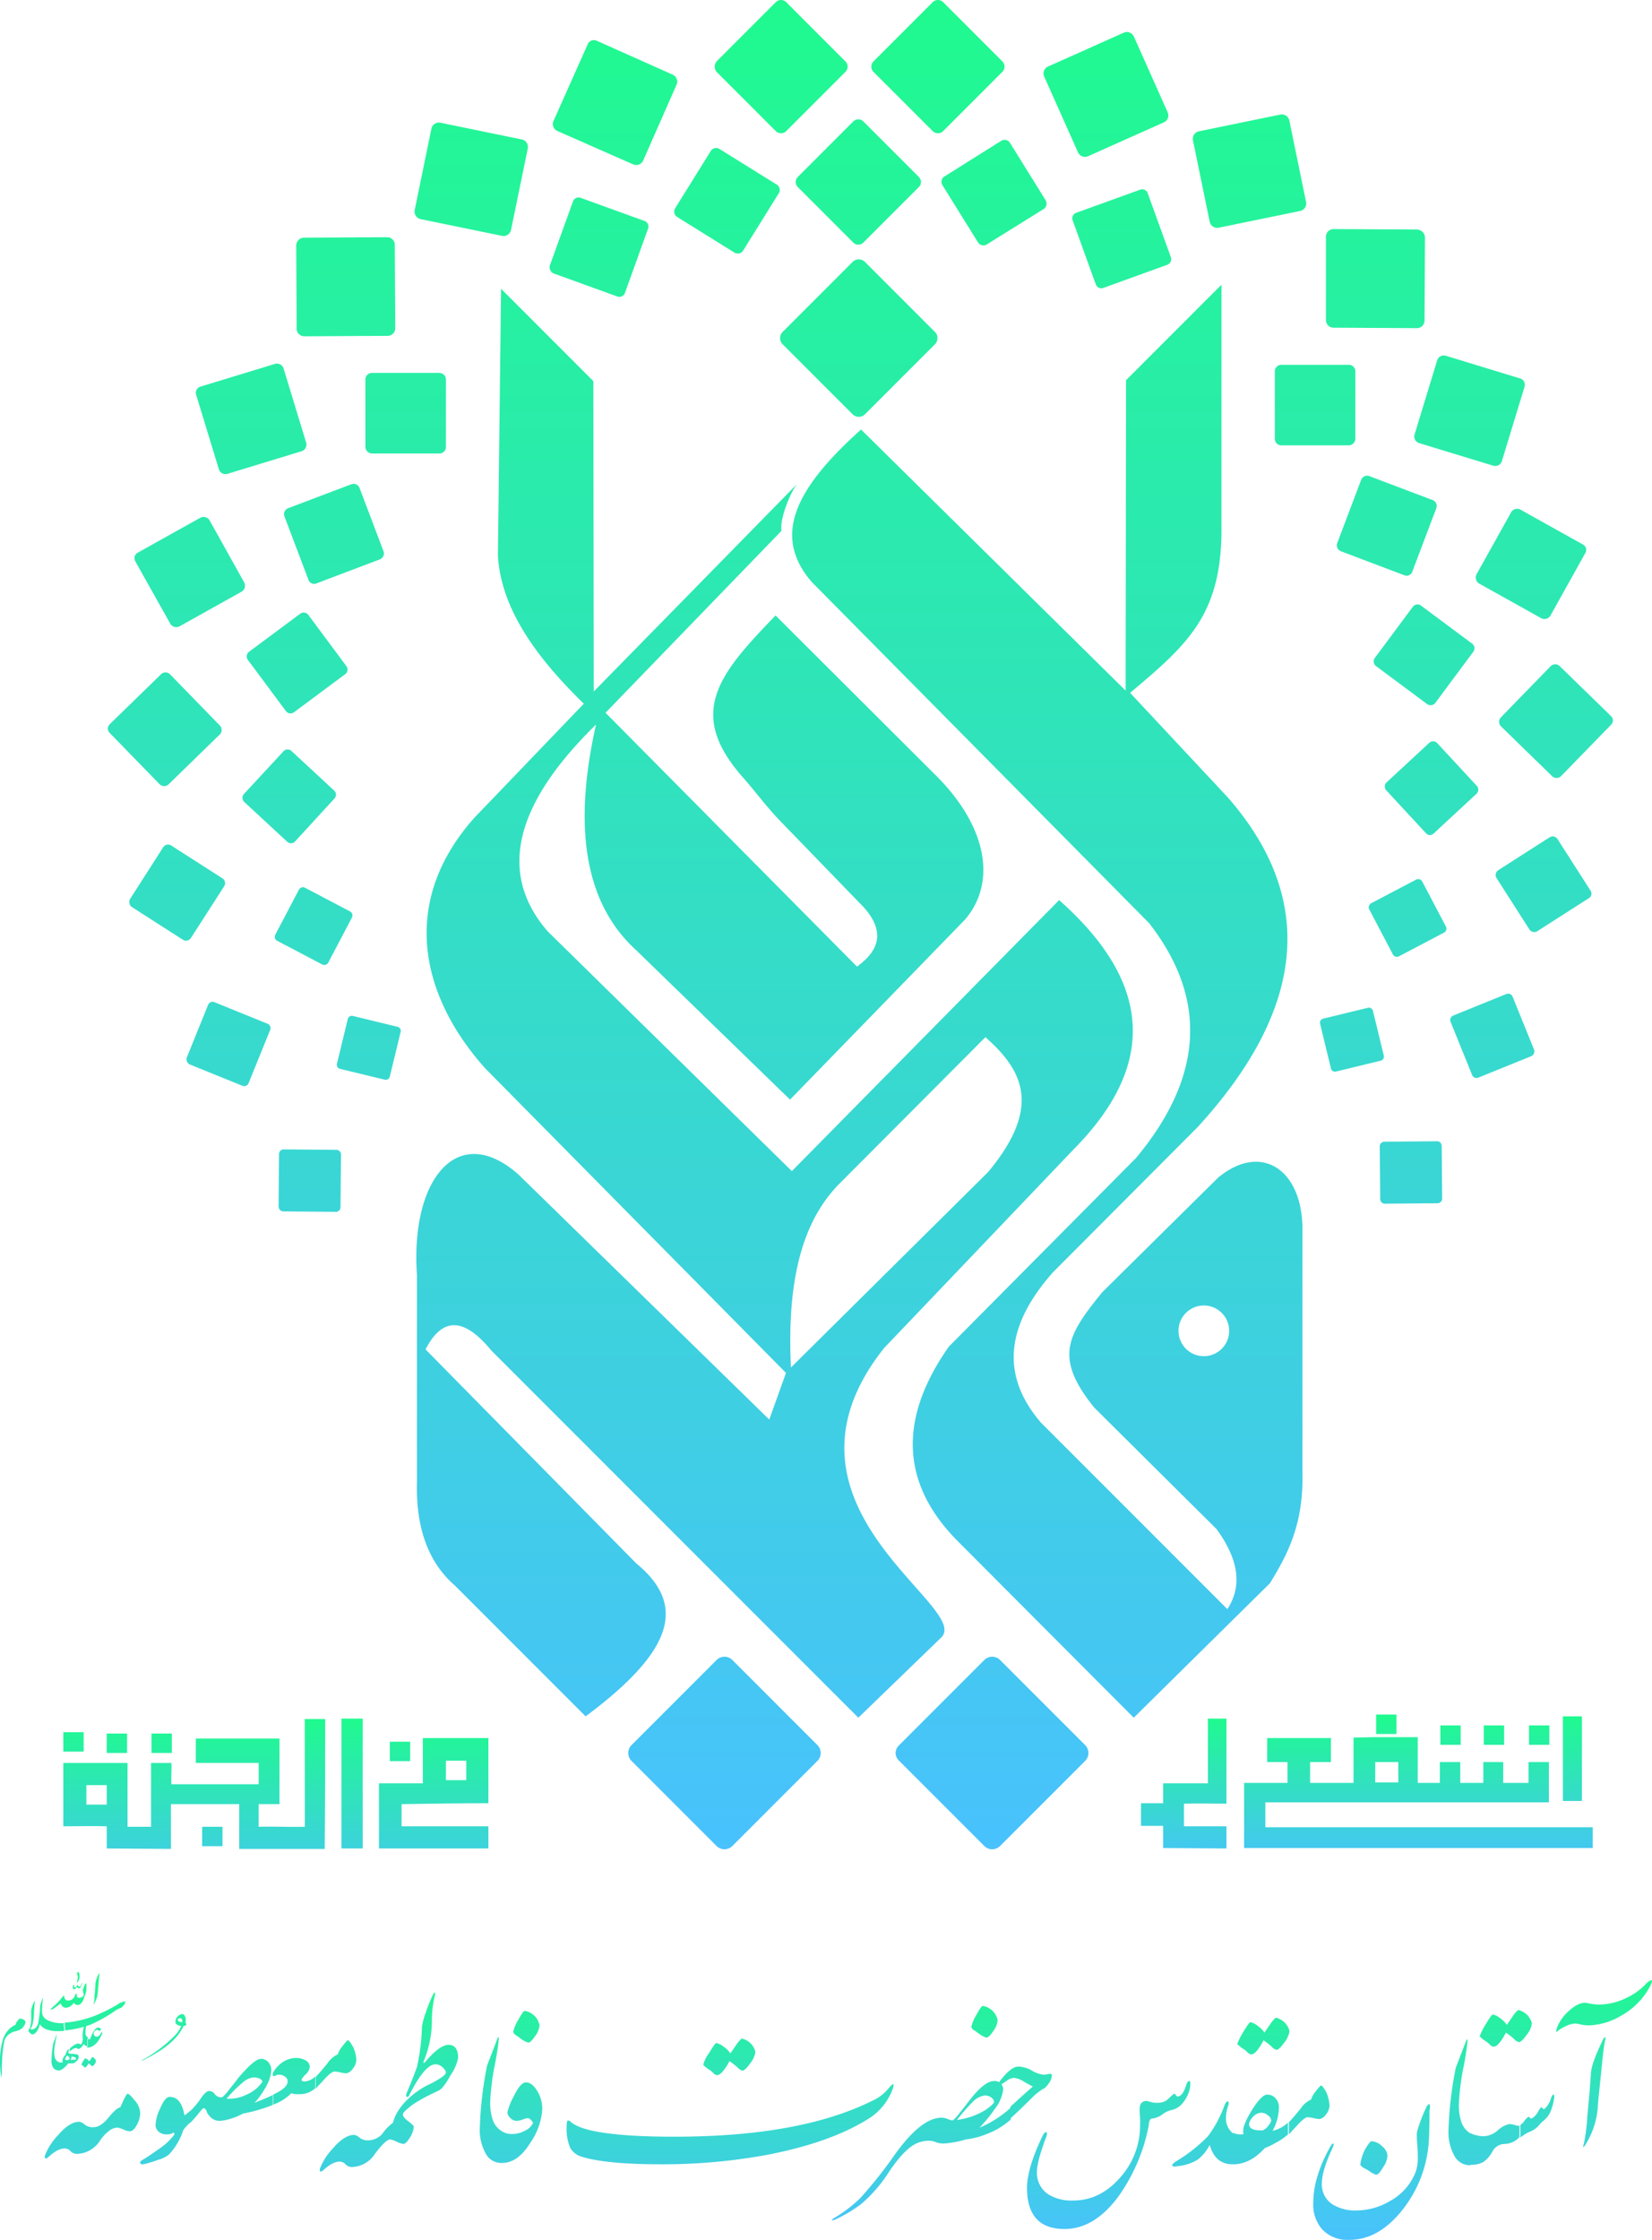 <?xml version="1.0" encoding="utf-8"?><svg xmlns="http://www.w3.org/2000/svg" xmlns:xlink="http://www.w3.org/1999/xlink" width="365.3" height="495.025" viewBox="0 0 365.3 495.025"><defs><linearGradient id="a" x1="0.5" x2="0.5" y2="1" gradientUnits="objectBoundingBox"><stop offset="0" stop-color="#1ffa8e"/><stop offset="1" stop-color="#49c1fe"/></linearGradient></defs><g transform="translate(0.2 0.025)"><path d="M98.4,389.1h4.5v4.3H98.4Zm-79.5,5.4h4.5v4.3H18.9Zm25.6,9.2H49V408H44.5ZM23.4,383.1h4.5v4.3H23.4Zm-9.6-.3h4.5v4.3H13.8Zm19.5.3h4.5v4.3H33.3Zm42-3.3H80v28.7H75.3ZM86,384.9h4.5v4.3H86Zm-2.4,23.6V394.1h9.7v-10h14.5v14.4c-6.4,0-12.8.1-19.2.2v4.9h19.2v4.9Zm-60.2,0v-4.9c-3.2-.1-6.4,0-9.6,0v-14H28v14.1h5.2V389.6h4.5c.1,1.6-.1,3.1,0,4.7H57v-4.7H43.1v-5.4H61.6v14.5H57v5c3.3-.1,6.9.1,10.2,0V379.9h4.5c0,9.3,0,19.3-.1,28.7H52.7v-9.9H37.6v9.9l-14.2-.1Z" fill-rule="evenodd" fill="url(#a)"/><path d="M257,408.4v-4.9h-4.9v-5H257v-4.4h9.9V379.8H271v18.8c-3.1,0-6.3-.1-9.4,0v5H271v4.9Zm88.4-29.1h4.2V398h-4.2Zm-27.1,2h4.5v4.3h-4.5Zm9.6,0h4.5v4.3h-4.5Zm10,0h4.5v4.3h-4.5ZM299.1,384v10h-9.6v-4.6h4.6v-5.3H280v5.3h4.5V394h-9.6v14.4H352v-4.6H279.6v-5.5h62.7v-8.9h-4.5V394h-5.6v-4.6h-4.4V394h-5.1v-4.6h-4.5V394h-4.9V383.9h-9.7Zm4.8,5.4H309v4.5h-5.1Zm.2-10.5h4.5v4.3h-4.5Z" fill-rule="evenodd" fill="url(#a)"/><path d="M110.6,63.8,131,84.2l.1,68.6L176,107c-1.7,2.3-3.8,7.9-3.4,10.3l-38.9,40.2,55.6,56.1c4.7-3.4,6.4-7.5,1.6-13l-18.5-19.1c-3.2-3.3-5.8-6.9-8.4-9.8-12.5-14.2-5.2-22.8,7.3-35.7L207,171.6c11.1,11.2,13.2,23.4,6.2,31.6L174.5,243l-34-33c-11.9-10.8-13.8-28.2-8.9-49.9-18.2,17.8-21.7,33-10.7,45.7l54,53L234,198.9c19.3,17.1,22.8,35.3,3.2,55.1l-41.9,43.9c-27.9,35.1,20.2,57.4,12.5,64.1l-18.2,17.6-81.2-81.2c-6-7.3-10.8-7.4-14.5-.2l46.6,47.3c11.6,9.5,7.6,19.8-11.2,33.8l-28.9-28.9q-8.85-7.65-8.4-23.1V281.8c-1.5-21.2,9-34.2,22.5-22.2l55.4,54.1,3.7-10.3-66.5-67.3c-14.5-16.2-18.9-36.9-2.4-55.4l24.2-25.2c-10.7-10.4-18.3-21.1-19-32.7l.7-59Zm64.1,238.4c-.8-16.8,1.5-31.3,10.7-40.6l32.3-32.4c8.4,7.4,12.5,15.5.6,29.8l-43.6,43.2ZM269.9,62.9,248.8,84l-.1,68.6L190.2,94.9c-14.6,13.1-19.7,23.5-10.9,33.7L253.9,204q19.5,25.05-2.9,51.9l-41.4,41.7c-11.5,16.4-10.2,30.5,1.7,42.7l39.2,39.3,30.1-29.7c4-6.5,7.5-13.2,7.2-24.6V271c-.3-12.7-9.2-18.5-18.6-10.8l-25.7,25.4c-7.6,9.4-10.8,14.3-1.7,25.5l27,26.8c5.4,7.4,5.4,13.1,2.4,17.7L230,314.4c-9.4-10.9-7.3-22,2.6-33.2L264.7,249c23.2-25.4,26.8-49.8,6.5-72.9l-21.5-23c13.1-11,20.5-17.6,20.2-37.4V62.9ZM266,288.5a5.6,5.6,0,1,1-5.6,5.6A5.591,5.591,0,0,1,266,288.5ZM139.4,385.7l18.9-18.9a2.478,2.478,0,0,1,3.4,0l18.9,18.9a2.478,2.478,0,0,1,0,3.4L161.7,408a2.478,2.478,0,0,1-3.4,0l-18.9-18.9a2.478,2.478,0,0,1,0-3.4Zm59.2,0,18.9-18.9a2.478,2.478,0,0,1,3.4,0l18.9,18.9a2.478,2.478,0,0,1,0,3.4L220.9,408a2.478,2.478,0,0,1-3.4,0l-18.9-18.9a2.3,2.3,0,0,1,0-3.4ZM172.9,73.3l15.4-15.4a1.933,1.933,0,0,1,2.8,0l15.4,15.4a1.933,1.933,0,0,1,0,2.8L191.1,91.5a1.933,1.933,0,0,1-2.8,0L172.9,76.1A1.933,1.933,0,0,1,172.9,73.3ZM158.3,13.5l13-13a1.633,1.633,0,0,1,2.4,0l13,13a1.634,1.634,0,0,1,0,2.4l-13,13a1.633,1.633,0,0,1-2.4,0l-13-13A1.824,1.824,0,0,1,158.3,13.5Zm34.7,0,13-13a1.634,1.634,0,0,1,2.4,0l13,13a1.634,1.634,0,0,1,0,2.4l-13,13a1.634,1.634,0,0,1-2.4,0l-13-13A1.633,1.633,0,0,1,193,13.5ZM131.8,9l16.8,7.5a1.682,1.682,0,0,1,.8,2.2L142,35.5a1.682,1.682,0,0,1-2.2.8L123,28.9a1.682,1.682,0,0,1-.8-2.2l7.5-16.8A1.511,1.511,0,0,1,131.8,9ZM97.2,27.1l18,3.7a1.7,1.7,0,0,1,1.3,2l-3.7,18a1.7,1.7,0,0,1-2,1.3l-18-3.7a1.7,1.7,0,0,1-1.3-2l3.7-18a1.7,1.7,0,0,1,2-1.3ZM67,52.5l18.4-.1a1.685,1.685,0,0,1,1.7,1.7l.1,18.4a1.685,1.685,0,0,1-1.7,1.7l-18.4.1a1.685,1.685,0,0,1-1.7-1.7l-.1-18.4A1.75,1.75,0,0,1,67,52.5ZM44.2,85.4l16.4-5a1.538,1.538,0,0,1,1.9,1l5,16.4a1.538,1.538,0,0,1-1,1.9l-16.4,5a1.538,1.538,0,0,1-1.9-1l-5-16.4a1.428,1.428,0,0,1,1-1.9ZM30.3,122.1l13.8-7.7a1.554,1.554,0,0,1,2,.5l7.7,13.8a1.554,1.554,0,0,1-.5,2l-13.8,7.7a1.554,1.554,0,0,1-2-.5L29.7,124a1.375,1.375,0,0,1,.6-1.9ZM24.1,160l11.3-11a1.417,1.417,0,0,1,2,0l11,11.3a1.417,1.417,0,0,1,0,2l-11.3,11a1.417,1.417,0,0,1-2,0L24.1,162a1.335,1.335,0,0,1,0-2Zm4.5,38.6,7.3-11.4a1.276,1.276,0,0,1,1.7-.4L49,194.1a1.276,1.276,0,0,1,.4,1.7L42,207.3a1.276,1.276,0,0,1-1.7.4l-11.4-7.3a1.378,1.378,0,0,1-.3-1.8Zm12.5,35.1,4.7-11.6a1.068,1.068,0,0,1,1.5-.6l11.6,4.7a1.068,1.068,0,0,1,.6,1.5l-4.7,11.6a1.068,1.068,0,0,1-1.5.6l-11.6-4.7A1.285,1.285,0,0,1,41.1,233.7Zm20.3,32.9.1-11.6a1.028,1.028,0,0,1,1.1-1l11.6.1a1.028,1.028,0,0,1,1,1.1l-.1,11.6a1.028,1.028,0,0,1-1.1,1l-11.6-.1a1.1,1.1,0,0,1-1-1.1ZM149.1,46,157,33.3a1.4,1.4,0,0,1,1.9-.4l12.7,7.9a1.4,1.4,0,0,1,.4,1.9l-7.9,12.7a1.4,1.4,0,0,1-1.9.4l-12.7-7.9A1.4,1.4,0,0,1,149.1,46ZM121.4,58.6l5.1-14.1a1.3,1.3,0,0,1,1.7-.8l14.1,5.1a1.3,1.3,0,0,1,.8,1.7L138,64.7a1.3,1.3,0,0,1-1.7.8l-14.1-5.1a1.5,1.5,0,0,1-.8-1.8ZM80.6,98.8v-15A1.43,1.43,0,0,1,82,82.4H97a1.43,1.43,0,0,1,1.4,1.4v15a1.43,1.43,0,0,1-1.4,1.4H82A1.5,1.5,0,0,1,80.6,98.8ZM68,128.1l-5.3-14a1.4,1.4,0,0,1,.8-1.8l14-5.3a1.4,1.4,0,0,1,1.8.8l5.3,14a1.4,1.4,0,0,1-.8,1.8l-14,5.3A1.332,1.332,0,0,1,68,128.1Zm-5,29-8.4-11.3a1.28,1.28,0,0,1,.3-1.8l11.3-8.4a1.28,1.28,0,0,1,1.8.3l8.4,11.3a1.28,1.28,0,0,1-.3,1.8l-11.3,8.4a1.28,1.28,0,0,1-1.8-.3Zm.3,28.9-9.5-8.8a1.238,1.238,0,0,1-.1-1.7l8.8-9.5a1.238,1.238,0,0,1,1.7-.1l9.5,8.8a1.238,1.238,0,0,1,.1,1.7L65,186A1.238,1.238,0,0,1,63.3,186ZM71,213.1l-9.9-5.2a1.012,1.012,0,0,1-.4-1.4l5.2-9.9a1.012,1.012,0,0,1,1.4-.4l9.9,5.2a1.012,1.012,0,0,1,.4,1.4l-5.2,9.9A1.012,1.012,0,0,1,71,213.1Zm13.9,25.5L75,236.2a.921.921,0,0,1-.7-1.1l2.4-9.9a.921.921,0,0,1,1.1-.7l9.9,2.4a.921.921,0,0,1,.7,1.1L86,237.9A.921.921,0,0,1,84.9,238.6ZM176.2,39.1l12.3-12.3a1.569,1.569,0,0,1,2.2,0L203,39.1a1.569,1.569,0,0,1,0,2.2L190.7,53.6a1.569,1.569,0,0,1-2.2,0L176.2,41.3a1.565,1.565,0,0,1,0-2.2ZM248.3,7.2l-16.8,7.5a1.682,1.682,0,0,0-.8,2.2l7.5,16.8a1.682,1.682,0,0,0,2.2.8L257.2,27a1.682,1.682,0,0,0,.8-2.2L250.5,8a1.682,1.682,0,0,0-2.2-.8Zm34.6,18.1-18,3.7a1.7,1.7,0,0,0-1.3,2l3.7,18a1.7,1.7,0,0,0,2,1.3l18-3.7a1.7,1.7,0,0,0,1.3-2l-3.7-18A1.7,1.7,0,0,0,282.9,25.3Zm30.2,25.4-18.4-.1a1.685,1.685,0,0,0-1.7,1.7V70.7a1.685,1.685,0,0,0,1.7,1.7l18.4.1a1.685,1.685,0,0,0,1.7-1.7l.1-18.4a1.839,1.839,0,0,0-1.8-1.7Zm22.8,32.9-16.4-5a1.538,1.538,0,0,0-1.9,1l-5,16.4a1.538,1.538,0,0,0,1,1.9l16.4,5a1.538,1.538,0,0,0,1.9-1l5-16.4A1.461,1.461,0,0,0,335.9,83.6Zm13.9,36.7L336,112.6a1.554,1.554,0,0,0-2,.5l-7.7,13.8a1.554,1.554,0,0,0,.5,2l13.8,7.7a1.554,1.554,0,0,0,2-.5l7.7-13.8A1.359,1.359,0,0,0,349.8,120.3Zm6.2,37.9-11.3-11a1.417,1.417,0,0,0-2,0l-11,11.3a1.417,1.417,0,0,0,0,2l11.3,11a1.417,1.417,0,0,0,2,0l11-11.3A1.335,1.335,0,0,0,356,158.2Zm-4.5,38.6-7.3-11.4a1.276,1.276,0,0,0-1.7-.4l-11.4,7.3a1.276,1.276,0,0,0-.4,1.7l7.3,11.4a1.276,1.276,0,0,0,1.7.4l11.4-7.3A1.17,1.17,0,0,0,351.5,196.8ZM339,231.9l-4.7-11.6a1.068,1.068,0,0,0-1.5-.6l-11.6,4.7a1.068,1.068,0,0,0-.6,1.5l4.7,11.6a1.068,1.068,0,0,0,1.5.6l11.6-4.7A1.179,1.179,0,0,0,339,231.9Zm-20.3,32.9-.1-11.6a1.028,1.028,0,0,0-1.1-1l-11.6.1a1.028,1.028,0,0,0-1,1.1L305,265a1.028,1.028,0,0,0,1.1,1l11.6-.1A1.028,1.028,0,0,0,318.7,264.8ZM231,44.2l-7.9-12.7a1.4,1.4,0,0,0-1.9-.4L208.6,39a1.4,1.4,0,0,0-.4,1.9l7.9,12.7a1.4,1.4,0,0,0,1.9.4l12.7-7.9A1.49,1.49,0,0,0,231,44.2Zm27.7,12.6-5.1-14.1a1.3,1.3,0,0,0-1.7-.8L237.8,47a1.3,1.3,0,0,0-.8,1.7l5.1,14.1a1.3,1.3,0,0,0,1.7.8l14.1-5.1a1.337,1.337,0,0,0,.8-1.7ZM299.5,97V82a1.43,1.43,0,0,0-1.4-1.4h-15a1.43,1.43,0,0,0-1.4,1.4V97a1.43,1.43,0,0,0,1.4,1.4h15A1.5,1.5,0,0,0,299.5,97Zm12.6,29.3,5.3-14a1.4,1.4,0,0,0-.8-1.8l-14-5.3a1.4,1.4,0,0,0-1.8.8l-5.3,14a1.4,1.4,0,0,0,.8,1.8l14,5.3A1.332,1.332,0,0,0,312.1,126.3Zm5.1,29,8.4-11.3a1.28,1.28,0,0,0-.3-1.8L314,133.8a1.28,1.28,0,0,0-1.8.3l-8.4,11.3a1.28,1.28,0,0,0,.3,1.8l11.3,8.4A1.307,1.307,0,0,0,317.2,155.3Zm-.4,28.9,9.5-8.8a1.238,1.238,0,0,0,.1-1.7l-8.8-9.5a1.238,1.238,0,0,0-1.7-.1l-9.5,8.8a1.238,1.238,0,0,0-.1,1.7l8.8,9.5A1.151,1.151,0,0,0,316.8,184.2Zm-7.6,27.1,9.9-5.2a1.012,1.012,0,0,0,.4-1.4l-5.2-9.9a1.012,1.012,0,0,0-1.4-.4l-9.9,5.2a1.012,1.012,0,0,0-.4,1.4l5.2,9.9A.989.989,0,0,0,309.2,211.3Zm-14,25.5,9.9-2.4a.921.921,0,0,0,.7-1.1l-2.4-9.9a.921.921,0,0,0-1.1-.7l-9.9,2.4a.921.921,0,0,0-.7,1.1l2.4,9.9A.921.921,0,0,0,295.2,236.8Z" fill-rule="evenodd" fill="url(#a)"/><path d="M40.1,446.9v-.3c0-.4-.2-.6-.5-.6s-.5.1-.5.4C39.2,446.7,39.5,446.9,40.1,446.9Zm.9.5q0,.3-.6.3c-1.2,2.7-4,5.1-8.4,7.3a2.524,2.524,0,0,1-.9.4c0-.1.3-.2.8-.5a30.273,30.273,0,0,0,6.2-4.7,7.414,7.414,0,0,0,1.8-2.5,1.5,1.5,0,0,1-1.1-.4c-.2-.1-.2-.3-.2-.6a1.74,1.74,0,0,1,.9-1.4,1.421,1.421,0,0,1,.6-.2c.3,0,.5.2.7.7a2.4,2.4,0,0,1,0,1.2.52.52,0,0,1,.2.4ZM17.4,436.8a2.106,2.106,0,0,1-.5,1.3h-.1V438a4.4,4.4,0,0,0,.2-1,2,2,0,0,0-.2-.9.349.349,0,0,0,.1-.2c.1-.1.1-.1.2-.1a1.238,1.238,0,0,1,.2.3,1.952,1.952,0,0,1,.1.7Zm.4,1.9c-.1.5-.3.7-.6.7a.536.536,0,0,1-.4-.3c-.2.3-.4.5-.6.5s-.3-.1-.3-.4a.6.6,0,0,1,.1-.4.215.215,0,0,1,.2-.2v.4c0,.2.1.2.2.2.2,0,.3-.1.4-.3a1.237,1.237,0,0,1,.2-.3.31.31,0,0,0,.1.2c0,.2.1.2.3.2s.3-.2.4-.6c0-.1,0-.1.1-.1a.349.349,0,0,1,.1.2c-.2,0-.2.1-.2.2ZM327,450a6.317,6.317,0,0,0,1.5,1.2,5.716,5.716,0,0,1,.8.7,1.2,1.2,0,0,0,.8.4c.7,0,1.6-1,2.7-3.1a15.028,15.028,0,0,1,1.8,1.4,2.036,2.036,0,0,0,1.1.7c.3,0,.9-.5,1.6-1.5a5.369,5.369,0,0,0,1.2-2.4V447a4.006,4.006,0,0,0-3-2.8,7.082,7.082,0,0,0-1.2,1.4c-.4.6-.9,1.3-1.3,1.9a5.3,5.3,0,0,0-1.5-1.5,3.8,3.8,0,0,0-1.6-.8c-.2,0-.7.7-1.6,2.2A14.257,14.257,0,0,0,327,450Zm-213.6-.8a.664.664,0,0,0,.4.5c.3.2.7.5,1,.7a5.476,5.476,0,0,0,1.8,1c.4,0,.9-.5,1.5-1.4a4.52,4.52,0,0,0,1-2.4,3.93,3.93,0,0,0-3.3-3.2c-.2,0-.7.7-1.4,2a8.327,8.327,0,0,0-1.1,2.6v.2h.1Zm101.3-1.1a.664.664,0,0,0,.4.5c.3.2.7.5,1,.7a5.476,5.476,0,0,0,1.8,1c.4,0,.9-.5,1.5-1.4a4.52,4.52,0,0,0,1-2.4,3.93,3.93,0,0,0-3.3-3.2c-.2,0-.7.7-1.4,2a8.328,8.328,0,0,0-1.1,2.6v.2h.1ZM17.8,456.3a1.727,1.727,0,0,1,.4.3c.1.1.2.1.2.2a.31.31,0,0,0,.2.1c.2,0,.4-.3.8-.9.1.1.3.2.5.4.1.1.2.2.3.2s.3-.1.5-.4a1.329,1.329,0,0,0,.3-.7.864.864,0,0,0-.3-.6.914.914,0,0,0-.5-.3,2.959,2.959,0,0,0-.3.4,1,1,0,0,1-.4.5c-.1-.1-.2-.3-.4-.4a.646.646,0,0,0-.5-.2,2.475,2.475,0,0,0-.4.6,2.5,2.5,0,0,0-.4.8Zm-5.2,1.2a1.231,1.231,0,0,1-1-.5,2.674,2.674,0,0,1-.4-1.7,22.122,22.122,0,0,1,.4-3.8,10.719,10.719,0,0,0,.6-1.7.1.1,0,0,1,.1-.1v.1q0,.15-.3,1.8a9.959,9.959,0,0,0-.2,2.1,3.73,3.73,0,0,0,.2,1.2,1.345,1.345,0,0,0,.6.7v1.9Zm2.6-2.6c0-.1-.1-.2-.2-.4a1.439,1.439,0,0,0-.3-.2q-.15,0-.3.3c-.1.2-.2.3-.2.4,0,.2.2.3.5.3a.758.758,0,0,0,.4-.2.349.349,0,0,0,.1-.2Zm2-.4v.1a1.033,1.033,0,0,1-.4.8,2.1,2.1,0,0,1-.8.6H14.9c-.9,1.1-1.6,1.6-2.3,1.6v-2a.952.952,0,0,0,.7.2c.2,0,.3,0,.4-.1a.367.367,0,0,1-.1-.3,2.082,2.082,0,0,1,.7-1.3,2.389,2.389,0,0,1,.7-1.3v.6c-.1.1-.1.1-.1.2,0,.2.4.3,1.1.3a5.384,5.384,0,0,1,.8.1.51.51,0,0,1,.4.5Zm-.6.5c0-.2-.1-.3-.4-.4a1.268,1.268,0,0,0-.6-.1v.1a.713.713,0,0,1-.3.6h.8a.756.756,0,0,0,.4-.1C16.5,455.2,16.6,455.1,16.6,455Zm1.1-2.5a.914.914,0,0,1-.5.3.367.367,0,0,1-.3-.1.367.367,0,0,0-.3-.1,1.6,1.6,0,0,0-.8.3c-.2.2-.5.3-.6.5v-.6a2.7,2.7,0,0,1,.8-.7,2.108,2.108,0,0,1,1.1-.5.367.367,0,0,1,.3.1.31.31,0,0,0,.2.1c.1,0,.1,0,.2-.1v.8h-.1Zm.5-3.9a5.888,5.888,0,0,1,.6-1.8c.1-.1.1-.2.2-.2v.2a14.946,14.946,0,0,0-.3,2.2c0,.4,0,.7.1.8a.781.781,0,0,0,.4.4v2a1.05,1.05,0,0,1-.9-.5,3.039,3.039,0,0,1-.5.7v-.7a2.062,2.062,0,0,0,.3-1.3,6.051,6.051,0,0,1,.1-1.8Zm3.6.2c.1,0,.1,0,.2-.1a.31.31,0,0,0,.1-.2c0-.1-.1-.2-.2-.3s-.2-.1-.4-.1c-.6,0-1.2.9-1.8,2.6a1.421,1.421,0,0,1-.6-.2v2c1.3,0,2.4-1,3.3-3.1V449a.1.1,0,0,0-.1.1c-.3.4-.5.7-.5.7a.864.864,0,0,1-.6.3.707.707,0,0,1-.5-1.2c.2-.2.3-.3.5-.3a.756.756,0,0,1,.4.1C21.7,448.8,21.7,448.8,21.8,448.8Zm133.5,7.5a6.317,6.317,0,0,0,1.5,1.2,5.716,5.716,0,0,1,.8.7,1.2,1.2,0,0,0,.8.4c.6,0,1.6-1,2.7-3.1a15.03,15.03,0,0,1,1.8,1.4,2.036,2.036,0,0,0,1.1.7c.3,0,.9-.5,1.6-1.5a5.369,5.369,0,0,0,1.2-2.4v-.4a4.006,4.006,0,0,0-3-2.8,7.082,7.082,0,0,0-1.2,1.4c-.4.6-.9,1.3-1.3,1.9a5.3,5.3,0,0,0-1.5-1.5,3.8,3.8,0,0,0-1.6-.8c-.2,0-.7.7-1.6,2.2a7.922,7.922,0,0,0-1.3,2.6Zm118.1-4.6a6.317,6.317,0,0,0,1.5,1.2,5.716,5.716,0,0,1,.8.7,1.2,1.2,0,0,0,.8.4c.7,0,1.6-1,2.7-3.1a15.028,15.028,0,0,1,1.8,1.4,2.036,2.036,0,0,0,1.1.7c.3,0,.9-.5,1.6-1.5a5.369,5.369,0,0,0,1.2-2.4v-.4a4.006,4.006,0,0,0-3-2.8,7.082,7.082,0,0,0-1.2,1.4c-.4.6-.9,1.3-1.3,1.9a5.3,5.3,0,0,0-1.5-1.5,3.8,3.8,0,0,0-1.6-.8c-.2,0-.7.7-1.6,2.2a13.643,13.643,0,0,0-1.3,2.6Zm91.4-13a15.986,15.986,0,0,1-6.6,6.8,14.751,14.751,0,0,1-7.2,2.1,11.135,11.135,0,0,1-1.7-.2,4.189,4.189,0,0,0-1.4-.2,5.064,5.064,0,0,0-1.7.5,9.353,9.353,0,0,0-1.5.8c-.4.3-.6.5-.7.5s-.1,0-.1-.1.1-.4.2-.8a9.166,9.166,0,0,1,2.4-3.5c1.4-1.3,2.6-2,3.8-2,.2,0,.6.1,1.2.2a11.019,11.019,0,0,0,1.8.2,14.127,14.127,0,0,0,6.2-1.5,14.294,14.294,0,0,0,4.1-2.9,3.546,3.546,0,0,1,1.3-1,.215.215,0,0,1,.2.2,4.178,4.178,0,0,1-.3.9ZM16.9,443.1c-.2,0-.3-.1-.5-.2l-.3-.3a2.241,2.241,0,0,1-1.6,1.1,1.222,1.222,0,0,1-.9-.3,3.216,3.216,0,0,1-.4-.7,15.366,15.366,0,0,1-1.7,1.3.756.756,0,0,1-.4.1H11c0-.1.1-.2.4-.5a13.254,13.254,0,0,0,1.1-1,12.986,12.986,0,0,0,1.2-1.4l.2-.2a.349.349,0,0,1,.1.2c.1.6.3.9.8.9h.1a1.4,1.4,0,0,0,.9-.3,1.456,1.456,0,0,0,.6-.9q.15-.3.3-.3c.1,0,.1.1.1.2v.2c0,.4.2.5.5.5a1.445,1.445,0,0,0,.7-.2.55.55,0,0,0,.3-.5,1.338,1.338,0,0,0-.1-.5,1.034,1.034,0,0,0-.1-.4c0-.1.1-.3.2-.7a5.56,5.56,0,0,1,.4-.8c.1-.1.1-.1.2-.1v1.2a3.429,3.429,0,0,1-.4,1.6c-.3,1.3-.9,2-1.6,2Zm4-4.8a6.769,6.769,0,0,1,.7-2c.1-.1.1-.2.2-.2v.2a15.379,15.379,0,0,0-.2,1.9c-.1,1.4-.2,2.1-.2,2.3a5.231,5.231,0,0,1-.8,2.3.1.1,0,0,1-.1.1v-.1a5.945,5.945,0,0,0,.2-1.7c.1-1,.2-1.9.2-2.8ZM4.1,446.1a2.92,2.92,0,0,1,.9.2c.3.2.4.3.4.6v.1a1.329,1.329,0,0,1-.3.7,2.189,2.189,0,0,1-1,.9,6.318,6.318,0,0,1-1.3.4,4.111,4.111,0,0,0-1.3.8,2.751,2.751,0,0,0-.8,1.5,31.063,31.063,0,0,0-.4,3.2c0,.6-.1,1.6-.1,2.7a9.812,9.812,0,0,1-.1,2,20.519,20.519,0,0,1-.3-3.7,15.557,15.557,0,0,1,.6-4.6,5.291,5.291,0,0,1,1.1-2.1,4.092,4.092,0,0,1,1.7-1.3c.1-.2.2-.5.3-.7C3.8,446.5,4,446.2,4.1,446.1Zm4.6-2.9c0-.1.1-.3.2-.7.1-.3.2-.5.3-.8a.1.1,0,0,1,.1-.1s.1,0,0,.1a17.777,17.777,0,0,0-.2,3.1c.1.9.7,1.5,1.8,1.9a7.29,7.29,0,0,0,3,.4l.1,1.7c-2.9.3-4.7-.3-5.4-1.5a3.7,3.7,0,0,1-.8,1.8,1.458,1.458,0,0,1-.8.5c-.2,0-.5-.2-.8-.6a.367.367,0,0,1-.1-.3c0-.1,0-.2.2-.3a5.588,5.588,0,0,0,.4-2v-2.1a5.888,5.888,0,0,1,.6-1.8c.1-.2.1-.3.2-.3v.3c-.1.5-.1,1.3-.2,2.3a8.086,8.086,0,0,1-.2,2,2.981,2.981,0,0,1-.6,1.6.6.6,0,0,0,.4.1,1.382,1.382,0,0,0,.9-.5,2.2,2.2,0,0,0,.5-1.2,28.031,28.031,0,0,0,.4-3.6Zm5.5,5.5-.1-1.7a24.379,24.379,0,0,0,6.6-1.5,36.548,36.548,0,0,0,4.9-2.4,4.247,4.247,0,0,1,1.8-.8c.1,0,.1,0,.1.1a1.2,1.2,0,0,1-.4.8,2.253,2.253,0,0,1-.5.5c-.2.1-.3.1-.5.2l-.6.3a32,32,0,0,1-5.6,3.2,22.014,22.014,0,0,1-5.7,1.3Zm7.7,24.4a6.253,6.253,0,0,1-5.1,2.9,1.974,1.974,0,0,1-1.4-.6,1.76,1.76,0,0,0-1.3-.6c-1,0-2.2.6-3.6,1.9a.864.864,0,0,1-.6.3c-.1,0-.2-.1-.2-.3a1.087,1.087,0,0,1,.1-.5,13.6,13.6,0,0,1,2.8-4.3c1.7-2,3.3-3,4.7-3a2.2,2.2,0,0,1,1.2.6,2.814,2.814,0,0,0,2,.6c1,0,2.1-.7,3.2-2q1.8-2.25,2.7-2.4c.9-2,1.4-3,1.6-3,.3,0,.8.5,1.5,1.4a4.413,4.413,0,0,1,1.3,2.9,5.6,5.6,0,0,1-.8,2.7c-.5.9-1,1.3-1.5,1.3a3.346,3.346,0,0,1-1.4-.4,5.794,5.794,0,0,0-1.3-.4,3.022,3.022,0,0,0-1.6.5,8.849,8.849,0,0,0-2.3,2.4Zm15.3,3a6.513,6.513,0,0,1-2.4,1.2,24.41,24.41,0,0,1-3.3,1h-.2c-.3,0-.5-.1-.5-.4,0-.2.1-.3.4-.5,1.2-.7,2.5-1.6,3.9-2.6a13.548,13.548,0,0,0,3.2-3,.3.3,0,0,0,0-.4.187.187,0,0,0-.3,0,3.194,3.194,0,0,1-1.4.3,2.523,2.523,0,0,1-1.7-.6,1.865,1.865,0,0,1-.7-1.6,9.453,9.453,0,0,1,1-3.5c.7-1.7,1.4-2.6,2.1-2.6,1.8,0,2.8,1.4,3.3,4.1q.6-.45,1.5-1.2v2.6a8.3,8.3,0,0,0-1.8,1.9,14.2,14.2,0,0,1-3.1,5.3Zm7.6-10.2c-.1,0-.5.4-1.2,1.3a22.968,22.968,0,0,1-1.7,1.9v-2.6a17.2,17.2,0,0,0,2.4-2.9c.7-1,1.3-1.5,1.7-1.5a1.574,1.574,0,0,1,1.3.7,1.8,1.8,0,0,0,1.5.7c.2,0,.6-.4,1.2-1.1,1.5-1.9,2.3-2.9,2.5-3.2,2.4-2.8,4-4.2,5-4.2a2.136,2.136,0,0,1,1.7.8,2.716,2.716,0,0,1,.6,1.7,8.594,8.594,0,0,1-1.1,3.5,18.98,18.98,0,0,1-2.6,3.7c1-.4,2.3-.9,4-1.7v2.2a37.014,37.014,0,0,1-6.6,1.9,12.7,12.7,0,0,1-2.6,1.1,9.909,9.909,0,0,1-2.5.5,2.792,2.792,0,0,1-1.8-.6,4.429,4.429,0,0,1-1-1.2c-.2-.7-.5-1-.8-1Zm13-5.9c0-.2-.2-.4-.5-.6a3.339,3.339,0,0,0-1.5-.3,4.293,4.293,0,0,0-2.3,1.1,29.278,29.278,0,0,0-3.6,3.6,8.539,8.539,0,0,0,4.2-.8,9.482,9.482,0,0,0,2.7-1.7c.7-.8,1-1.1,1-1.3Zm2.4,2.9v2.2a10.187,10.187,0,0,0,4-2.5,4.145,4.145,0,0,0,1.6.2,5.077,5.077,0,0,0,3.7-1.3v-2.6a3.747,3.747,0,0,1-2.4,1.1c-.4,0-.6-.1-.6-.4q0-.3.9-1.2a2.4,2.4,0,0,0,.9-1.7,1.7,1.7,0,0,0-.8-1.3,4.265,4.265,0,0,0-2.4-.6,5.624,5.624,0,0,0-2.9,1,6.919,6.919,0,0,0-2,2.2.9.9,0,0,0-.1.5.265.265,0,0,0,.3.3.367.367,0,0,0,.3-.1,1.486,1.486,0,0,1,.9-.2,2.106,2.106,0,0,1,1.3.5,1.107,1.107,0,0,1,.5,1c0,1-1.1,1.9-3.2,2.9Zm18.4-7.7a3.241,3.241,0,0,1-.9,2.1,2.149,2.149,0,0,1-1.3.9,6.882,6.882,0,0,1-1.3-.2,6.882,6.882,0,0,0-1.3-.2c-.5,0-1.1.5-2,1.4-.7.8-1.5,1.6-2.2,2.4V459c.4-.4,1.3-1.4,2.6-3a5.4,5.4,0,0,1,2.3-2,5.573,5.573,0,0,1,1.1-1.9c.6-.8,1-1.2,1.1-1.2.3,0,.6.5,1.2,1.5a8.2,8.2,0,0,1,.7,2.8Zm8.1,13.9a8.419,8.419,0,0,1,.9-2.2,13.951,13.951,0,0,1,1.6-2.2v2a.864.864,0,0,0-.3.6q0,.6,1.2,1.5t1.2,1.2a5.262,5.262,0,0,1-.8,2.3q-.9,1.5-1.5,1.5a5.037,5.037,0,0,1-1.5-.5,5.932,5.932,0,0,0-1.4-.5c-.7,0-1.8,1.1-3.4,3.2a6.253,6.253,0,0,1-5.1,2.9,1.974,1.974,0,0,1-1.4-.6,1.76,1.76,0,0,0-1.3-.6c-1,0-2.2.6-3.6,1.9a.864.864,0,0,1-.6.3c-.1,0-.2-.1-.2-.3a1.087,1.087,0,0,1,.1-.5,13.6,13.6,0,0,1,2.8-4.3c1.7-2,3.3-3,4.7-3a2.2,2.2,0,0,1,1.2.6,2.814,2.814,0,0,0,2,.6,4.22,4.22,0,0,0,3-1.4,11.489,11.489,0,0,1,2.4-2.5Zm8.5-8.7c2.1-1.1,3.2-1.9,3.2-2.4,0-.3-.2-.6-.7-1.1a2.29,2.29,0,0,0-1.6-.7c-1.6,0-3.5,2.3-5.8,6.8a.51.51,0,0,1-.5.4c-.1,0-.2-.1-.2-.3a1.087,1.087,0,0,1,.1-.5c.6-1.4,1.4-3.3,2.3-5.8a45.584,45.584,0,0,0,1.1-8.9,16.726,16.726,0,0,1,.8-3,36.519,36.519,0,0,1,1.6-4,2.475,2.475,0,0,1,.4-.6.349.349,0,0,1,.1.2,1.952,1.952,0,0,1-.1.7,24.056,24.056,0,0,0-.6,4.9,23.519,23.519,0,0,1-1.8,9.4c-.1.2-.1.3,0,.4.1,0,.2-.1.3-.2,2.2-2.6,3.9-3.8,5.2-3.8,1.4,0,2.1,1,2.1,2.9a10.075,10.075,0,0,1-1.6,3.7c-1.1,2-2,3.2-2.7,3.5-1.9.9-3.3,1.6-4.1,2.1a15.118,15.118,0,0,0-3.5,2.6v-2a18.5,18.5,0,0,1,6-4.3ZM110.8,478a3.857,3.857,0,0,1-3.5-1.9,10.7,10.7,0,0,1-1.4-5.9,82.888,82.888,0,0,1,1.6-13.7c.6-1.6,1.4-3.6,2.3-6,.1-.2.1-.3.2-.3s.1.1.1.4a60.981,60.981,0,0,1-1,6.3,54.223,54.223,0,0,0-.9,7.5,11.685,11.685,0,0,0,.6,4.2,4.67,4.67,0,0,0,2,2.4v7Zm0,0v-7a3.8,3.8,0,0,0,2.2.6,5.547,5.547,0,0,0,2.8-.7,3.6,3.6,0,0,0,1.8-1.6c.1-.2,0-.4-.3-.7s-.5-.5-.8-.5a4.55,4.55,0,0,0-1.1.3,3.925,3.925,0,0,1-1.4.3,1.891,1.891,0,0,1-1.4-.7,1.729,1.729,0,0,1-.6-1.2,13.491,13.491,0,0,1,1.4-3.5c1-2.1,1.9-3.1,2.7-3.1.9,0,1.7.6,2.5,1.9a7.559,7.559,0,0,1,1.1,3.5v.7a14.732,14.732,0,0,1-2.6,7.2c-1.9,3.1-4,4.5-6.3,4.5Zm35.1.3a127.912,127.912,0,0,0,23.6-2.1c9.2-1.8,16.7-4.4,22.4-8a12.922,12.922,0,0,0,5.2-6.3,3.632,3.632,0,0,0,.3-1.1c0-.1,0-.2-.1-.2-.2,0-.5.3-1,.9a9.794,9.794,0,0,1-3.7,2.8c-10.7,5.3-25.3,7.9-43.7,7.9-12.7,0-20.3-1.1-22.8-3.2a1.259,1.259,0,0,0-.7-.4c-.2,0-.3.5-.3,1.4a10.725,10.725,0,0,0,.8,4.7,4.382,4.382,0,0,0,2.8,2c3.3,1,9,1.6,17.2,1.6Zm62.7-4.6a5.041,5.041,0,0,1-1.9-.3,3.457,3.457,0,0,0-1.2-.3,6.53,6.53,0,0,0-3.8,1c-1.6,1-3.5,3.1-5.6,6.3a30.878,30.878,0,0,1-5.9,6.7,31.292,31.292,0,0,1-5.7,3.4,3.932,3.932,0,0,1-.6.2c-.1,0-.1,0-.1-.1s.1-.2.4-.4a30.183,30.183,0,0,0,5.9-4.5,99.513,99.513,0,0,0,7.6-9.6c3.9-5.4,7.3-8.1,10.3-8.1a3.926,3.926,0,0,1,1.4.3,4.283,4.283,0,0,0,1,.3c.2,0,.8-.6,1.8-1.9.9-1.1,1.7-2.2,2.6-3.3,1.9-2.3,3.5-3.5,4.8-3.5a1.827,1.827,0,0,1,2,2.1,8.526,8.526,0,0,1-1.7,3.9,34.688,34.688,0,0,1-3.5,4.3,24.173,24.173,0,0,0,6.9-4.4v2.6a16.349,16.349,0,0,1-4.8,3,17.791,17.791,0,0,1-5.1,1.4,21.69,21.69,0,0,1-4.8.9Zm11-9.2a1.2,1.2,0,0,0-.4-.8,2.352,2.352,0,0,0-1.7-.6,4.623,4.623,0,0,0-2.7,1.5,46.067,46.067,0,0,0-3.4,3.9,16.172,16.172,0,0,0,6.3-2.2c1.3-.9,1.9-1.5,1.9-1.8Zm3.6,1.1c2.6-2.4,4.3-3.9,5-4.5a20.789,20.789,0,0,1-2.2-1.2,4.7,4.7,0,0,0-2-.7,2.979,2.979,0,0,0-1.4.5,8.341,8.341,0,0,1-1.2.8c-.4.3-.7.3-.7,0v-.1a1.69,1.69,0,0,1,.2-.5c1.7-2.2,3-3.2,4.1-3.2a6.373,6.373,0,0,1,3,.9,6.048,6.048,0,0,0,2.7.9,1.759,1.759,0,0,0,.6-.1,3.536,3.536,0,0,0,.6-.1c.4,0,.5.1.5.4a3.546,3.546,0,0,1-.6,1.6c-.5.7-.9,1.2-1.3,1.3a14.166,14.166,0,0,0-2.5,2c-2.1,2.1-3.7,3.6-4.8,4.6v-2.6Zm32.6-.9a3.317,3.317,0,0,0,2.5-1,11.765,11.765,0,0,1,1.1-1c.2,0,.3.1.4.3a.462.462,0,0,0,.5.3c.7-.1,1.3-.9,1.8-2.5.2-.6.4-.9.7-.9.2,0,.2.2.2.6v.5a7.261,7.261,0,0,1-1.4,3.4,4.4,4.4,0,0,1-2.7,1.9,4.925,4.925,0,0,0-2.1,1,4.786,4.786,0,0,1-2.3.9c-.2,0-.4.2-.5.5a4.253,4.253,0,0,0-.2,1.1,39.979,39.979,0,0,1-6.9,15.9q-5.25,6.9-11.7,6.9c-5.5,0-8.3-3-8.3-9.1,0-2.8,1.1-6.6,3.4-11.4.3-.6.5-.9.8-.9.1,0,.2.1.2.3a1.759,1.759,0,0,1-.1.6q-2.1,5.55-2.1,7.8a5.683,5.683,0,0,0,2.6,5.1,9.825,9.825,0,0,0,5.4,1.3c4,0,7.5-1.7,10.5-5.2a17.14,17.14,0,0,0,4.3-11.3,21.168,21.168,0,0,0-.1-3v-.6c0-1.3.5-1.9,1.6-1.9.1,0,.3.1.8.2a4.145,4.145,0,0,0,1.6.2Zm16.6,13.6c-2.6,0-4.3-1.4-5.1-4.3a9.515,9.515,0,0,1-2.7,3.3,10.763,10.763,0,0,1-4.2,1.4c-.3,0-.6.1-.8.1q-.6,0-.6-.3c0-.2.4-.6,1.1-1a34.541,34.541,0,0,0,6.8-5.4,26.292,26.292,0,0,0,3.7-6.9c.2-.6.5-.8.7-.8.1,0,.2.1.2.3a1.759,1.759,0,0,1-.1.6,8.046,8.046,0,0,0-.5,2.9,4.076,4.076,0,0,0,1.6,3.3v6.8Zm8.5-9.7a1.551,1.551,0,0,0-.7-1.1,2.4,2.4,0,0,0-1.5-.6,2.568,2.568,0,0,0-1.9,1,2.754,2.754,0,0,0-.8,1.5c0,.9.8,1.4,2.5,1.4h.5a3.324,3.324,0,0,0,1.1-.8C280.6,469.3,280.9,468.9,280.9,468.6Zm.3,2.3a7.523,7.523,0,0,0,3.4-1.8v2.6a13.534,13.534,0,0,1-2.8,1.9,14.457,14.457,0,0,1-2.3,1.1c-2.2,2.4-4.5,3.6-7,3.6v-7a3,3,0,0,0,2.3.3,1.483,1.483,0,0,1-.1-.7c0-1,.7-2.6,2-4.7q2.1-3.3,3.3-3.3a2.334,2.334,0,0,1,2,1,2.792,2.792,0,0,1,.6,1.8A10.865,10.865,0,0,1,281.2,470.9Zm12.6-5.6a3.241,3.241,0,0,1-.9,2.1,2.149,2.149,0,0,1-1.3.9,6.882,6.882,0,0,1-1.3-.2,6.882,6.882,0,0,0-1.3-.2c-.5,0-1.1.5-2,1.4-.7.8-1.5,1.6-2.2,2.4V469c.4-.4,1.3-1.4,2.6-3a5.405,5.405,0,0,1,2.3-2,5.573,5.573,0,0,1,1.1-1.9c.6-.8,1-1.2,1.1-1.2.3,0,.6.5,1.2,1.5a9.29,9.29,0,0,1,.7,2.9Zm6.8,13q0,.45,1.5,1.2c.1,0,.4.3,1.1.7a3.076,3.076,0,0,0,.9.4c.4,0,.9-.5,1.5-1.6a4.75,4.75,0,0,0,1-2.6,2.9,2.9,0,0,0-1.2-2.1,3.524,3.524,0,0,0-2.3-1.1c-.3,0-.8.7-1.5,1.9A10.785,10.785,0,0,0,300.6,478.3Zm15.2-6.1a27.34,27.34,0,0,1-5.9,16.2q-5.25,6.6-11.7,6.6a7.625,7.625,0,0,1-6.1-2.4,8.284,8.284,0,0,1-1.9-5.8c0-3.7,1.2-7.8,3.7-12.3.3-.5.5-.8.7-.8.1,0,.1.1.1.2a2.544,2.544,0,0,1-.2.7c-1.6,3.4-2.4,6-2.4,7.9a5.19,5.19,0,0,0,2.6,4.8,9.493,9.493,0,0,0,5,1.2,14.68,14.68,0,0,0,7.5-2.1,12.589,12.589,0,0,0,5.6-6.3,9.419,9.419,0,0,0,.5-3.7,22.747,22.747,0,0,0-.1-2.4,19.7,19.7,0,0,1-.1-2.1,2.787,2.787,0,0,1,.1-1,35.122,35.122,0,0,1,1.8-4.8c.3-.7.6-1.1.8-1.1.1,0,.2.2.2.5v.2a1.952,1.952,0,0,1-.1.7c0,1.2,0,3.1-.1,5.8Zm9.2,6.3a3.857,3.857,0,0,1-3.5-1.9,10.705,10.705,0,0,1-1.4-5.9,82.888,82.888,0,0,1,1.6-13.7c.6-1.6,1.4-3.6,2.3-6,.1-.2.1-.3.2-.3s.1.1.1.4a60.976,60.976,0,0,1-1,6.3,54.221,54.221,0,0,0-.9,7.5,11.685,11.685,0,0,0,.6,4.2,4.67,4.67,0,0,0,2,2.4v7Zm8.6-9.1a5.16,5.16,0,0,1,1.1.2c.4.1.7.2.8.2a.367.367,0,0,0,.3-.1v2.6a4.719,4.719,0,0,1-3.1,1.5,3.135,3.135,0,0,0-2.9,1.7,6.717,6.717,0,0,1-2,2.3,5.7,5.7,0,0,1-2.9.6v-7a7.209,7.209,0,0,0,3,.7,5.059,5.059,0,0,0,3.2-1.4,5.364,5.364,0,0,1,2.5-1.3Zm2.3.3c.2-.1.4-.4.7-.6,0,0,.2-.3.6-.8.3-.3.5-.5.6-.5s.2.1.3.2.1.2.2.2a1.546,1.546,0,0,0,.6-.3,4.031,4.031,0,0,0,1.1-1.4c.3-.5.5-.8.6-.8s.2.1.3.2.1.2.2.2a.367.367,0,0,0,.3-.1,5.439,5.439,0,0,0,1.4-2.4c.2-.5.3-.7.5-.7.1,0,.2.2.2.5a13.654,13.654,0,0,1-.7,2.9,5.42,5.42,0,0,1-1.6,2.3,5.5,5.5,0,0,0-1.1,1.1,5.4,5.4,0,0,1-2,1.4,7.434,7.434,0,0,0-2.1,1.3v-2.7h-.1Zm15.7-11.6c.1-1.5,1-3.9,2.6-7.2.2-.5.4-.7.5-.7s.1.1.1.3a1.087,1.087,0,0,1-.1.5c-.2,1-.5,3.2-.8,6.6-.5,4.8-.8,7.6-.8,8.3a18.122,18.122,0,0,1-2.8,8.2c-.1.2-.3.3-.3.4-.1,0-.1,0-.1-.1a1.087,1.087,0,0,1,.1-.5,39.535,39.535,0,0,0,.8-6.2c.3-3.2.6-6.4.8-9.6Z" fill="url(#a)"/></g></svg>